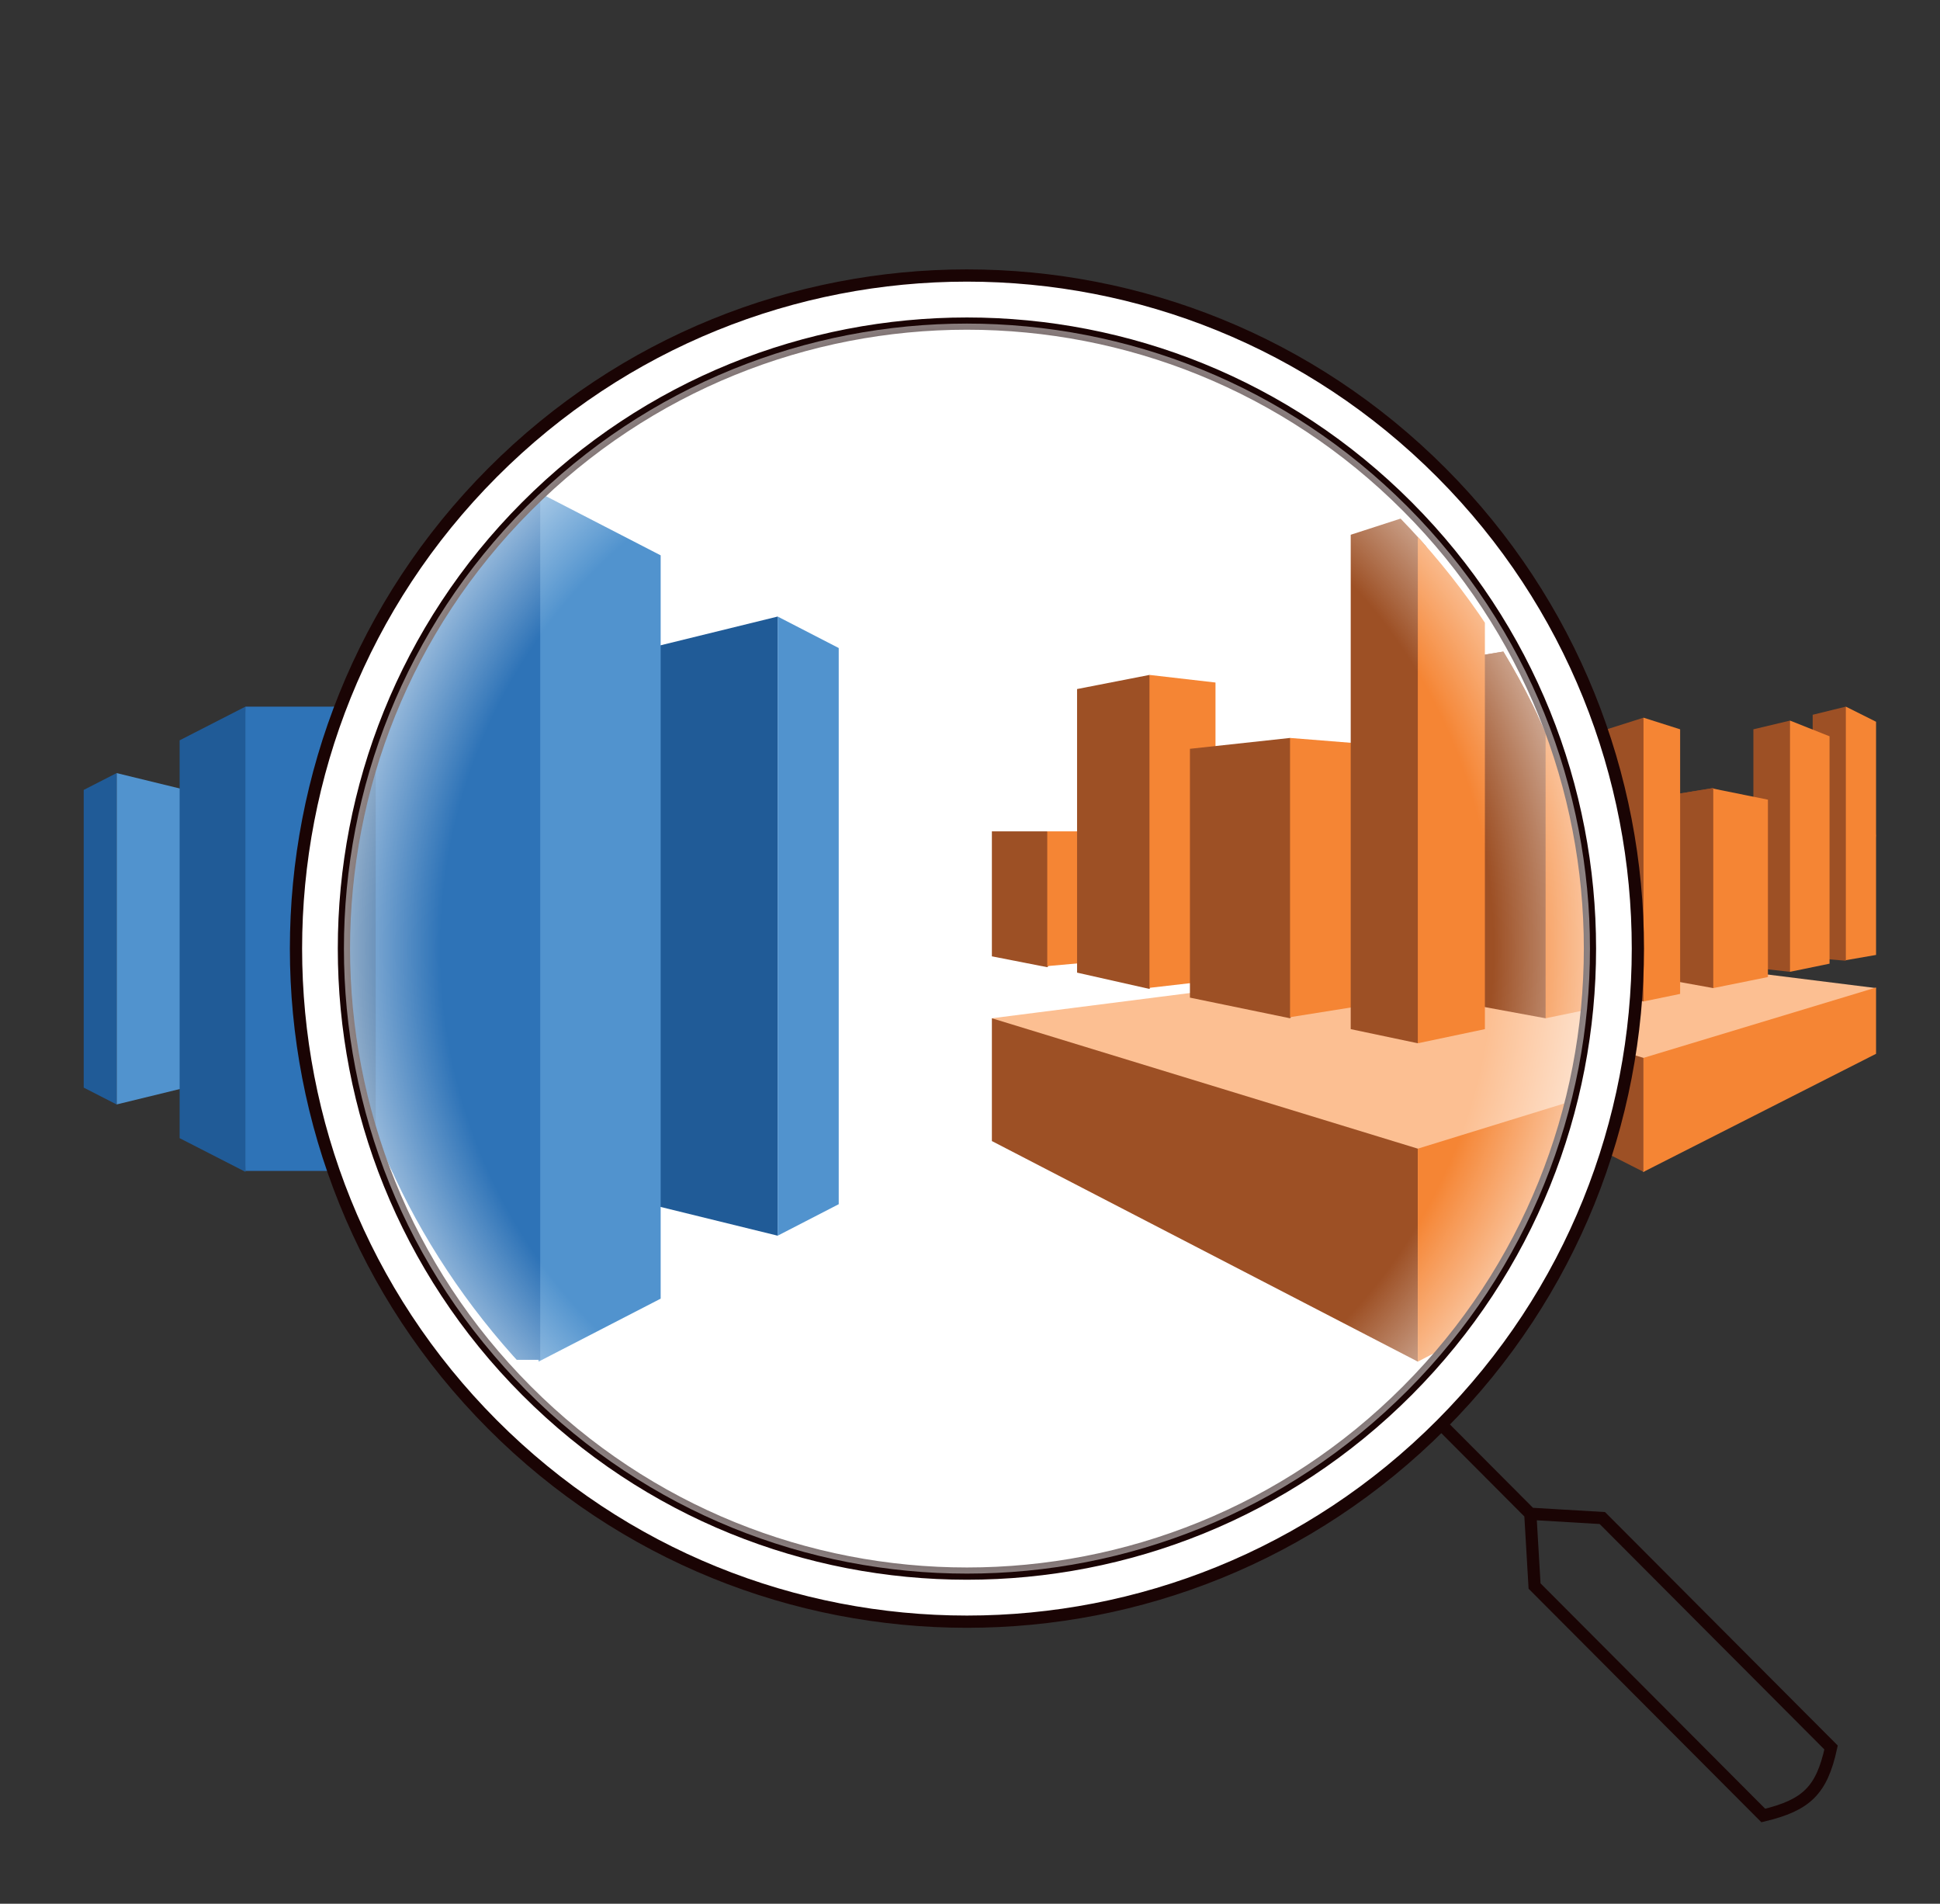 <svg width="317" height="311" viewBox="0 0 317 311" fill="none" xmlns="http://www.w3.org/2000/svg">
<rect x="0" y="0" width="317" height="311" fill="#333333" stroke="none"/>
<g clip-path="url(#clip0_228_2953)">
<path d="M47.27 173.544L75.489 180.425V126.292L47.27 133.173V173.544Z" fill="#205B97"/>
<path d="M75.49 126.292L80.865 129.044V177.673L75.49 180.425V126.292ZM47.272 173.544L19.053 180.425V126.292L47.272 133.173V173.544Z" fill="#5193CE"/>
<path d="M19.052 126.292L13.677 129.044V177.673L19.052 180.425V126.292Z" fill="#205B97"/>
<path d="M54.439 191.436L65.189 185.931V120.941L54.439 115.436L51.152 151.525L54.439 191.436Z" fill="#5193CE"/>
<path d="M40.102 191.436L29.352 185.931V120.941L40.102 115.436L43.389 151.525L40.102 191.436Z" fill="#205B97"/>
<path d="M40.102 115.436H54.583V191.283H40.102V115.436Z" fill="#2E73B7"/>
</g>
<g clip-path="url(#clip1_228_2953)">
<path fill-rule="evenodd" clip-rule="evenodd" d="M268.552 191.436L230.552 161.416L268.552 156.666L306.552 161.416L268.552 191.436Z" fill="#FCBF92"/>
<path fill-rule="evenodd" clip-rule="evenodd" d="M230.552 172.151L268.552 191.436V172.816L230.552 161.416V172.151Z" fill="#9D5025"/>
<path fill-rule="evenodd" clip-rule="evenodd" d="M306.552 172.151L268.552 191.436V172.816L306.552 161.321V172.151Z" fill="#F58534"/>
<path fill-rule="evenodd" clip-rule="evenodd" d="M235.492 145.076L240.907 151.061L235.492 156.951L230.552 156.001V145.076H235.492Z" fill="#9D5025"/>
<path fill-rule="evenodd" clip-rule="evenodd" d="M240.906 145.076H235.491V156.856L240.906 156.381V145.076Z" fill="#F58534"/>
<path fill-rule="evenodd" clip-rule="evenodd" d="M244.611 131.396L250.501 145.076L244.611 158.851L238.151 157.426V132.631L244.611 131.396Z" fill="#9D5025"/>
<path fill-rule="evenodd" clip-rule="evenodd" d="M250.502 132.061L244.612 131.396V158.756L250.502 158.091V132.061Z" fill="#F58534"/>
<path fill-rule="evenodd" clip-rule="evenodd" d="M266.652 149.066L257.152 161.416L248.222 159.611V137.856L257.152 136.906L266.652 149.066Z" fill="#9D5025"/>
<path fill-rule="evenodd" clip-rule="evenodd" d="M263.231 160.371V137.381L257.151 136.906V161.321L263.231 160.371Z" fill="#F58534"/>
<path fill-rule="evenodd" clip-rule="evenodd" d="M274.536 140.421L268.551 163.601L262.566 162.366V119.141L268.551 117.241L274.536 140.421Z" fill="#9D5025"/>
<path fill-rule="evenodd" clip-rule="evenodd" d="M274.156 129.686L279.951 128.736L288.881 144.981L279.951 161.416L274.156 160.371V129.686Z" fill="#9D5025"/>
<path fill-rule="evenodd" clip-rule="evenodd" d="M274.156 129.686L279.951 128.736L288.881 144.981" fill="#9D5025"/>
<path fill-rule="evenodd" clip-rule="evenodd" d="M286.507 158.091V119.141L292.492 117.716L298.952 138.141L292.492 158.756L286.507 158.091Z" fill="#9D5025"/>
<path fill-rule="evenodd" clip-rule="evenodd" d="M296.197 116.766L301.612 115.436L306.552 136.526L301.612 156.951L296.197 156.476V116.766Z" fill="#9D5025"/>
<path fill-rule="evenodd" clip-rule="evenodd" d="M268.552 163.601L274.537 162.366V119.141L268.552 117.241V163.601Z" fill="#F58534"/>
<path fill-rule="evenodd" clip-rule="evenodd" d="M288.882 159.611L279.952 161.416V128.831L288.882 130.636V159.611Z" fill="#F58534"/>
<path fill-rule="evenodd" clip-rule="evenodd" d="M298.951 157.426L292.491 158.756V117.716L298.951 120.281V157.426Z" fill="#F58534"/>
<path fill-rule="evenodd" clip-rule="evenodd" d="M306.552 156.001L301.612 156.856V115.436L306.552 117.906V156.001Z" fill="#F58534"/>
</g>
<path d="M235.523 77.214C278.337 120.154 278.337 189.775 235.523 232.715C192.708 275.656 123.292 275.656 80.477 232.715C37.663 189.775 37.663 120.154 80.477 77.214C123.292 34.273 192.708 34.273 235.523 77.214Z" fill="white"/>
<path d="M235.523 77.214C278.337 120.154 278.337 189.775 235.523 232.715C192.708 275.656 123.292 275.656 80.477 232.715C37.663 189.775 37.663 120.154 80.477 77.214C123.292 34.273 192.708 34.273 235.523 77.214Z" fill="url(#paint0_linear_228_2953)"/>
<g clip-path="url(#clip2_228_2953)">
<g clip-path="url(#clip3_228_2953)">
<path d="M74.7 189.007L127.073 201.864V100.72L74.7 113.577V189.007Z" fill="#205B97"/>
<path d="M127.073 100.72L137.049 105.862V196.721L127.073 201.864V100.72ZM74.701 189.007L22.328 201.864V100.72L74.701 113.577V189.007Z" fill="#5193CE"/>
<path d="M88.004 222.436L107.955 212.15V90.722L88.004 80.436L81.904 147.865L88.004 222.436Z" fill="#5193CE"/>
<path d="M61.396 222.436L41.444 212.15V90.722L61.396 80.436L67.496 147.865L61.396 222.436Z" fill="#205B97"/>
<path d="M61.395 80.436H88.273V222.149H61.395V80.436Z" fill="#2E73B7"/>
</g>
<g clip-path="url(#clip4_228_2953)">
<path fill-rule="evenodd" clip-rule="evenodd" d="M231.673 222.436L162.075 166.346L231.673 157.471L301.271 166.346L231.673 222.436Z" fill="#FCBF92"/>
<path fill-rule="evenodd" clip-rule="evenodd" d="M162.075 186.404L231.673 222.436V187.646L162.075 166.346V186.404Z" fill="#9D5025"/>
<path fill-rule="evenodd" clip-rule="evenodd" d="M301.271 186.404L231.673 222.436V187.646L301.271 166.169V186.404Z" fill="#F58534"/>
<path fill-rule="evenodd" clip-rule="evenodd" d="M171.123 135.815L181.041 146.998L171.123 158.003L162.075 156.228V135.815H171.123Z" fill="#9D5025"/>
<path fill-rule="evenodd" clip-rule="evenodd" d="M181.041 135.815H171.123V157.825L181.041 156.938V135.815Z" fill="#F58534"/>
<path fill-rule="evenodd" clip-rule="evenodd" d="M187.827 110.256L198.614 135.816L187.827 161.554L175.995 158.891V112.564L187.827 110.256Z" fill="#9D5025"/>
<path fill-rule="evenodd" clip-rule="evenodd" d="M198.614 111.499L187.826 110.256V161.376L198.614 160.134V111.499Z" fill="#F58534"/>
<path fill-rule="evenodd" clip-rule="evenodd" d="M228.194 143.271L210.794 166.346L194.438 162.974V122.326L210.794 120.551L228.194 143.271Z" fill="#9D5025"/>
<path fill-rule="evenodd" clip-rule="evenodd" d="M221.93 164.394V121.439L210.794 120.551V166.169L221.93 164.394Z" fill="#F58534"/>
<path fill-rule="evenodd" clip-rule="evenodd" d="M242.634 127.119L231.673 170.429L220.711 168.121V87.359L231.673 83.809L242.634 127.119Z" fill="#9D5025"/>
<path fill-rule="evenodd" clip-rule="evenodd" d="M241.938 107.061L252.552 105.286L268.908 135.638L252.552 166.346L241.938 164.393V107.061Z" fill="#9D5025"/>
<path fill-rule="evenodd" clip-rule="evenodd" d="M241.938 107.061L252.552 105.286L268.908 135.638" fill="#9D5025"/>
<path fill-rule="evenodd" clip-rule="evenodd" d="M231.673 170.429L242.635 168.121V87.359L231.673 83.809V170.429Z" fill="#F58534"/>
<path fill-rule="evenodd" clip-rule="evenodd" d="M268.908 162.973L252.553 166.346V105.463L268.908 108.836V162.973Z" fill="#F58534"/>
</g>
</g>
<path d="M235.522 232.715C278.337 189.775 278.337 120.154 235.522 77.214C192.707 34.273 123.291 34.273 80.476 77.214C37.662 120.154 37.662 189.775 80.476 232.715C123.291 275.656 192.707 275.656 235.522 232.715ZM235.522 232.715L250.057 247.294M250.057 247.294L261.824 247.988L299.201 285.475C297.674 292.479 295.207 294.886 288.127 296.582L250.75 259.095L250.057 247.294Z" stroke="#1A0404" stroke-width="2"/>
<path d="M229.986 82.767C269.742 122.641 269.742 187.288 229.986 227.162C190.229 267.035 125.771 267.035 86.015 227.162C46.258 187.288 46.258 122.641 86.015 82.767C125.771 42.894 190.229 42.894 229.986 82.767Z" stroke="#1A0404" stroke-width="2"/>
<path d="M229.986 82.767C269.742 122.641 269.742 187.288 229.986 227.162C190.229 267.035 125.771 267.035 86.015 227.162C46.258 187.288 46.258 122.641 86.015 82.767C125.771 42.894 190.229 42.894 229.986 82.767Z" fill="url(#paint1_radial_228_2953)"/>
<defs>
<linearGradient id="paint0_linear_228_2953" x1="158" y1="45.008" x2="158" y2="264.921" gradientUnits="userSpaceOnUse">
<stop stop-color="white"/>
<stop offset="1" stop-color="white" stop-opacity="0"/>
</linearGradient>
<radialGradient id="paint1_radial_228_2953" cx="0" cy="0" r="1" gradientUnits="userSpaceOnUse" gradientTransform="translate(158 154.965) rotate(90) scale(102.102 101.803)">
<stop offset="0.849" stop-color="white" stop-opacity="0"/>
<stop offset="1" stop-color="white" stop-opacity="0.5"/>
</radialGradient>
<clipPath id="clip0_228_2953">
<rect width="75" height="76" fill="white" transform="translate(10.552 115.436)"/>
</clipPath>
<clipPath id="clip1_228_2953">
<rect width="76" height="76" fill="white" transform="translate(230.552 115.436)"/>
</clipPath>
<clipPath id="clip2_228_2953">
<rect x="55.552" y="52.436" width="205" height="205" rx="102.5" fill="white"/>
</clipPath>
<clipPath id="clip3_228_2953">
<rect width="139.196" height="142" fill="white" transform="translate(6.552 80.436)"/>
</clipPath>
<clipPath id="clip4_228_2953">
<rect width="139.196" height="142" fill="white" transform="translate(162.075 80.436)"/>
</clipPath>
</defs>
</svg>
